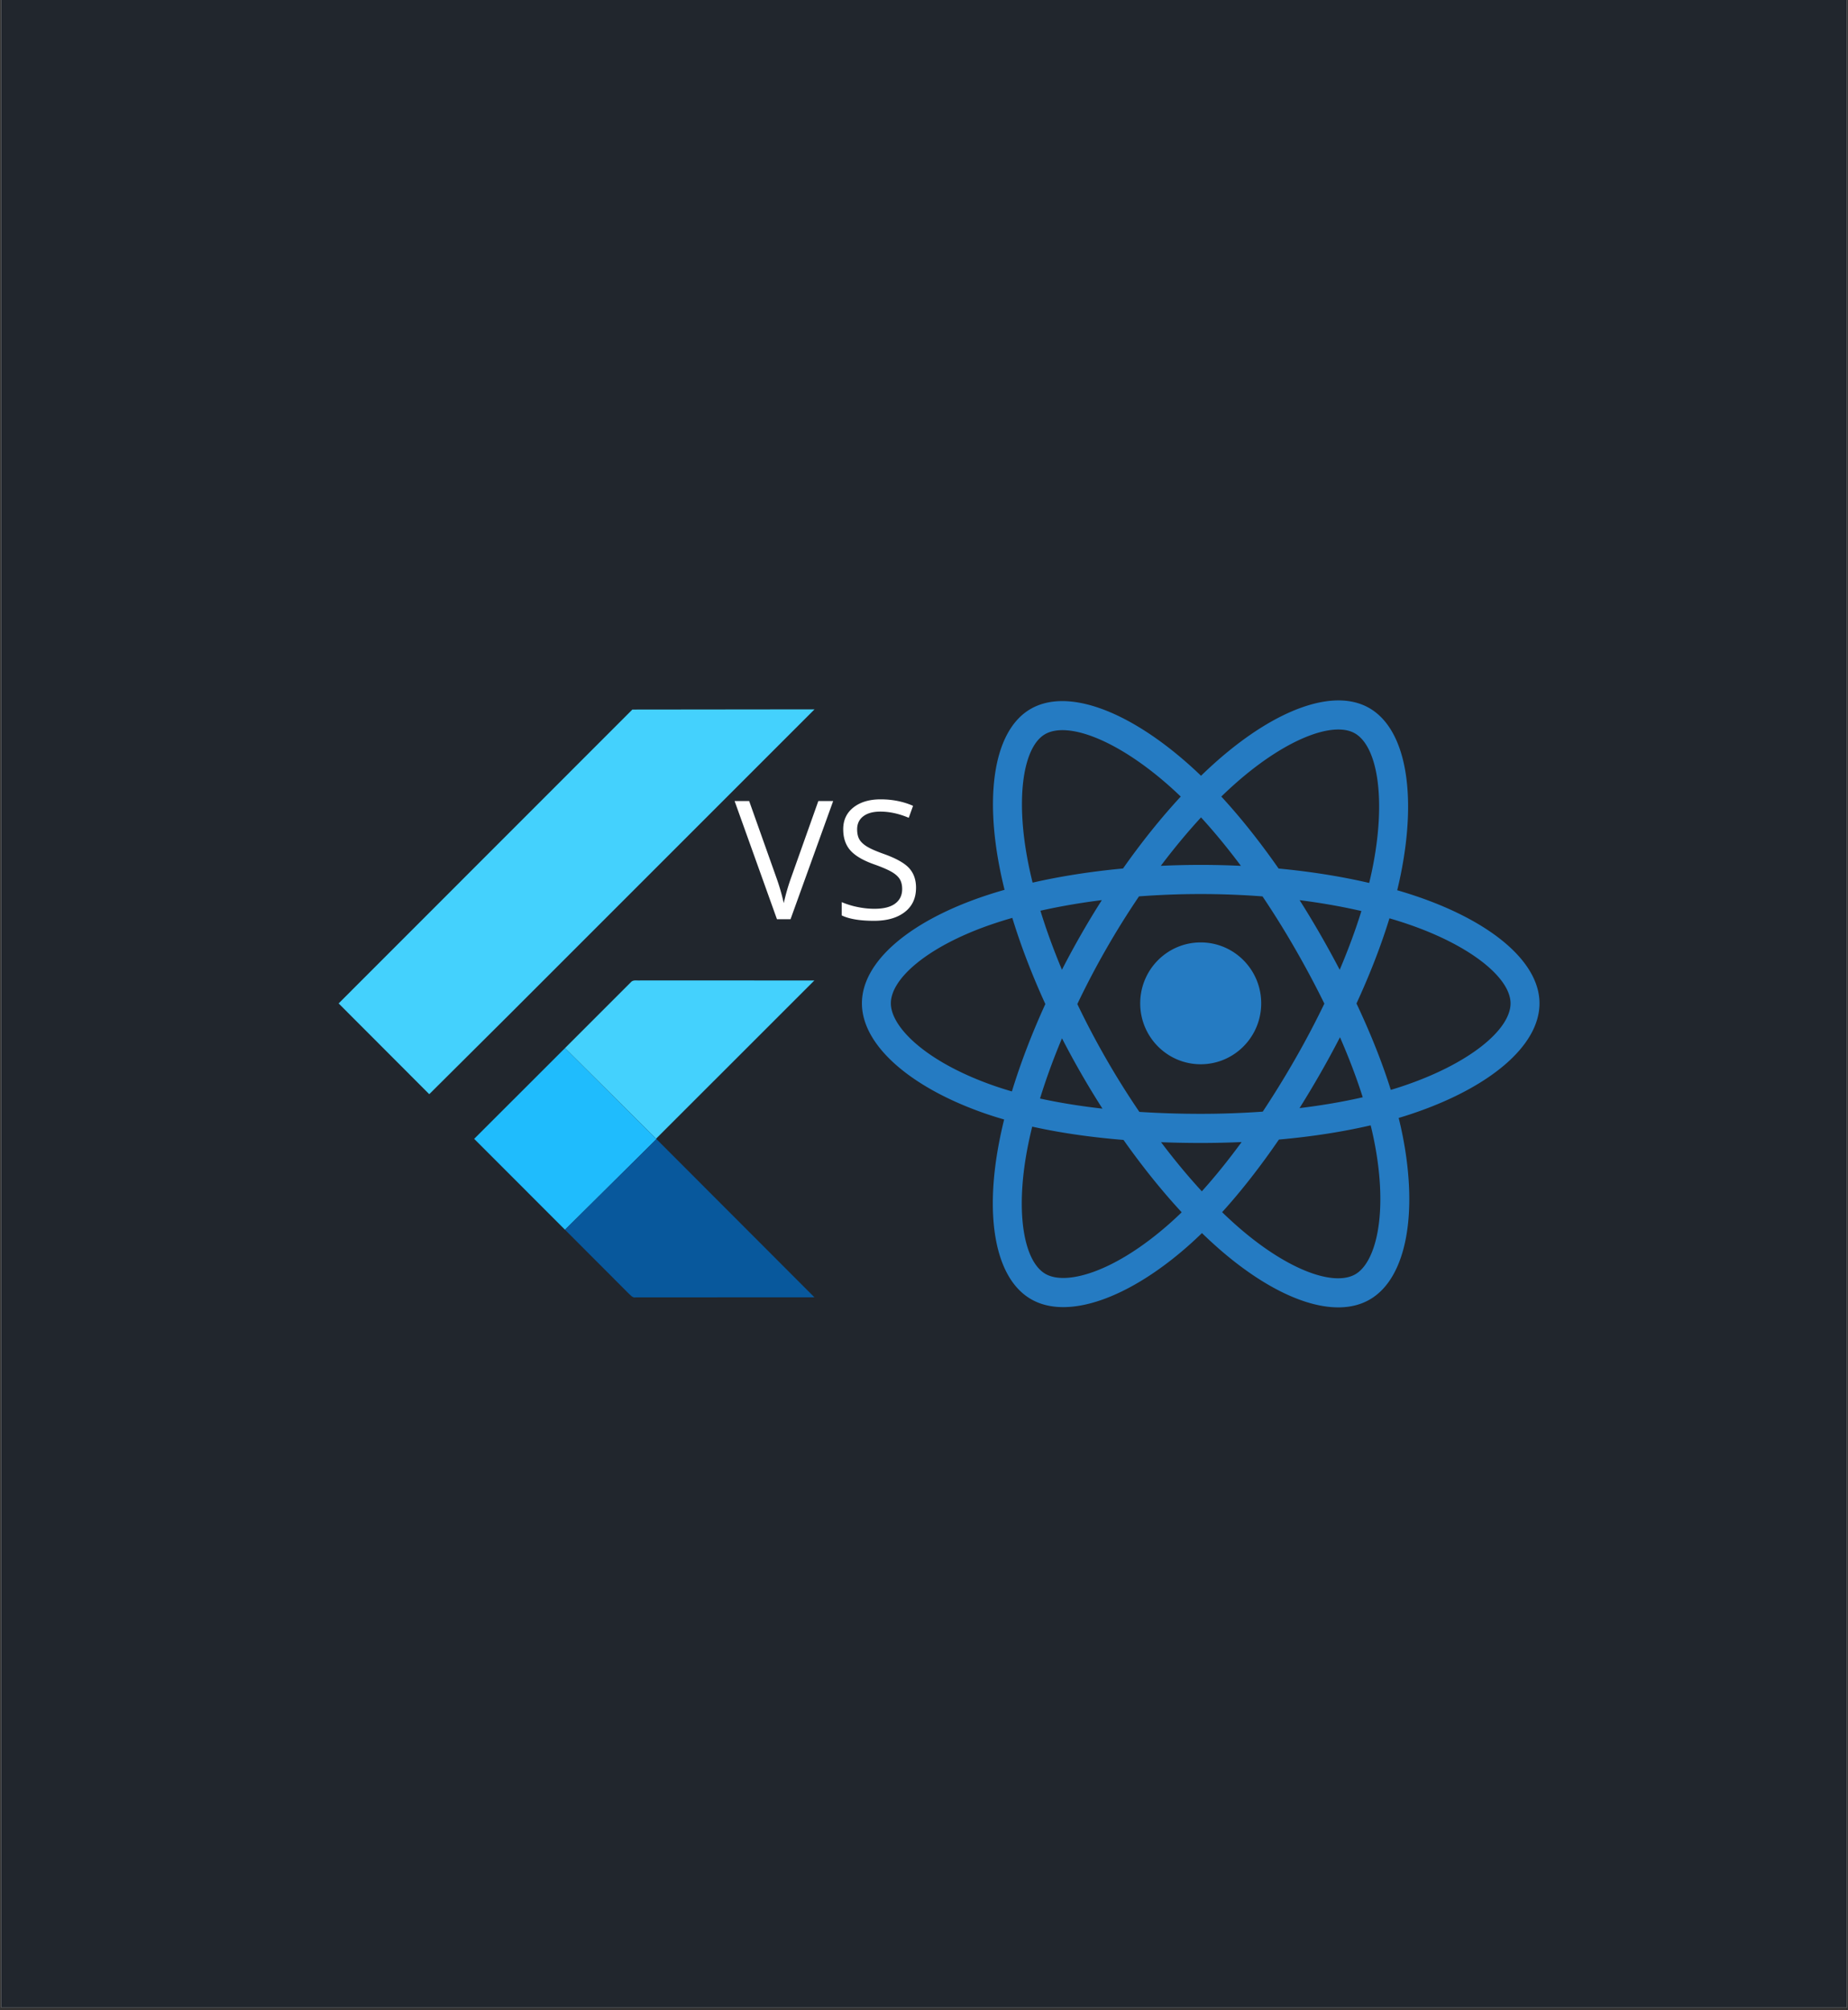 <svg xmlns="http://www.w3.org/2000/svg" width="672" height="731" version="1.0" viewBox="0 0 504 548.25"><rect x="0" y="0" width="504" height="548.25" fill="#333333" stroke="none"/><defs><clipPath id="a"><path d="M.344 0h503.312v547.5H.344zm0 0"/></clipPath><clipPath id="b"><path d="M235.066 191.016H420v165.523H235.066zm0 0"/></clipPath></defs><g clip-path="url(#a)"><path fill="#fff" d="M.344 0h503.312v547.5H.344zm0 0"/><path fill="#21262d" d="M.344 0h503.312v547.5H.344zm0 0"/></g><g clip-path="url(#b)"><path fill="#257bc2" d="M387.004 244.664a122.338 122.338 0 0 0-5.945-1.887c.336-1.382.644-2.746.918-4.086 4.503-22.004 1.558-39.734-8.497-45.57-9.64-5.598-25.406.238-41.328 14.191a122.932 122.932 0 0 0-4.601 4.25 112.768 112.768 0 0 0-3.063-2.847c-16.687-14.918-33.414-21.203-43.457-15.348-9.633 5.61-12.484 22.278-8.43 43.133.391 2.016.848 4.07 1.368 6.164a119.48 119.48 0 0 0-6.84 2.164c-19.567 6.867-32.059 17.629-32.059 28.793 0 11.527 13.41 23.094 33.79 30.106a103.8 103.8 0 0 0 4.995 1.574 120.29 120.29 0 0 0-1.449 6.64c-3.867 20.493-.847 36.766 8.758 42.344 9.922 5.758 26.57-.16 42.785-14.43a103.667 103.667 0 0 0 3.856-3.578 126.009 126.009 0 0 0 4.996 4.59c15.707 13.606 31.219 19.098 40.812 13.504 9.914-5.773 13.133-23.254 8.953-44.523-.32-1.625-.691-3.286-1.109-4.973a109.45 109.45 0 0 0 3.438-1.082c21.183-7.066 34.968-18.488 34.968-30.172 0-11.203-12.898-22.039-32.86-28.957zm-4.594 51.586a96.735 96.735 0 0 1-3.101.977c-2.34-7.454-5.497-15.38-9.36-23.567 3.688-7.996 6.719-15.82 8.992-23.226 1.891.55 3.727 1.132 5.497 1.746 17.097 5.925 27.53 14.687 27.53 21.441 0 7.192-11.265 16.527-29.558 22.629zm-7.59 15.14c1.852 9.407 2.114 17.907.89 24.555-1.1 5.973-3.315 9.953-6.05 11.551-5.824 3.39-18.277-1.02-31.71-12.656a111.486 111.486 0 0 1-4.645-4.266c5.207-5.73 10.41-12.398 15.488-19.8 8.934-.797 17.375-2.102 25.027-3.883.38 1.53.711 3.03 1 4.5zm-76.75 35.516c-5.691 2.024-10.222 2.082-12.96.492-5.833-3.382-8.255-16.449-4.95-33.976.38-2.004.832-4.067 1.352-6.176 7.566 1.688 15.945 2.899 24.902 3.629 5.113 7.242 10.465 13.902 15.863 19.73a95.15 95.15 0 0 1-3.523 3.266c-7.168 6.309-14.352 10.785-20.684 13.035zm-26.656-50.699c-9.012-3.102-16.453-7.133-21.555-11.527-4.582-3.953-6.898-7.875-6.898-11.059 0-6.773 10.035-15.414 26.766-21.289a118.02 118.02 0 0 1 6.359-2.016c2.312 7.575 5.348 15.493 9.008 23.496-3.707 8.125-6.785 16.172-9.121 23.833a99.646 99.646 0 0 1-4.559-1.438zm8.934-61.234c-3.473-17.868-1.164-31.348 4.636-34.73 6.184-3.602 19.856 1.534 34.262 14.413a104.78 104.78 0 0 1 2.774 2.578c-5.368 5.805-10.676 12.41-15.743 19.614-8.691.808-17.011 2.113-24.66 3.855-.48-1.945-.906-3.86-1.27-5.73zm79.71 19.816a251.88 251.88 0 0 0-5.617-9.305c5.895.75 11.543 1.746 16.848 2.965-1.59 5.14-3.578 10.512-5.914 16.02a276.407 276.407 0 0 0-5.316-9.68zm-32.503-31.875c3.64 3.973 7.285 8.406 10.875 13.215a233.188 233.188 0 0 0-21.844-.004c3.59-4.766 7.27-9.195 10.969-13.21zm-32.715 31.93a235.745 235.745 0 0 0-5.219 9.62c-2.297-5.487-4.266-10.886-5.871-16.097 5.273-1.187 10.895-2.16 16.754-2.894a231.838 231.838 0 0 0-5.664 9.37zm5.832 47.492c-6.05-.68-11.758-1.602-17.031-2.754 1.632-5.305 3.644-10.82 5.992-16.426a235.052 235.052 0 0 0 11.04 19.18zm27.101 22.55c-3.742-4.062-7.476-8.558-11.12-13.394 3.538.14 7.148.211 10.812.211 3.765 0 7.492-.086 11.156-.25-3.598 4.922-7.234 9.426-10.848 13.434zm37.676-42.015c2.473 5.668 4.555 11.152 6.207 16.367-5.36 1.23-11.144 2.219-17.238 2.957a276.98 276.98 0 0 0 5.672-9.468 249.95 249.95 0 0 0 5.36-9.856zm-12.195 5.887a260.921 260.921 0 0 1-8.867 14.398 236.23 236.23 0 0 1-16.922.598c-5.75 0-11.344-.18-16.73-.531a223.255 223.255 0 0 1-9.032-14.422 224.745 224.745 0 0 1-7.887-14.988 225.26 225.26 0 0 1 7.864-15 223.586 223.586 0 0 1 8.957-14.36 222.383 222.383 0 0 1 33.687.004 240.636 240.636 0 0 1 8.903 14.313 259.32 259.32 0 0 1 7.964 14.93 239.718 239.718 0 0 1-7.937 15.058zm16.285-88.75c6.188 3.594 8.594 18.082 4.707 37.082a109.48 109.48 0 0 1-.832 3.7c-7.668-1.782-15.992-3.11-24.707-3.93-5.078-7.282-10.34-13.9-15.621-19.63a114.115 114.115 0 0 1 4.25-3.925c13.64-11.95 26.39-16.672 32.203-13.297zm-42.074 57c9.113 0 16.5 7.437 16.5 16.613 0 9.176-7.387 16.613-16.5 16.613s-16.5-7.437-16.5-16.613c0-9.176 7.387-16.613 16.5-16.613zm0 0"/></g><path fill="#44d1fd" d="m172.46 193.504 49.68-.055-83.347 83.34-21.723 21.61-24.715-24.754zm-.46 74.414c.645-.852 1.832-.434 2.73-.543l47.368.012-43.168 43.148-24.844-24.703zm0 0"/><path fill="#1fbcfd" d="m129.32 310.574 24.766-24.742 24.844 24.703.101.11-24.941 24.718zm0 0"/><path fill="#08589c" d="m154.09 335.363 24.941-24.718 43.086 43.144c-16.23.035-32.453-.012-48.676.024-.925.207-1.496-.637-2.086-1.16zm0 0"/><path fill="#fff" d="M223.178 218.46h4.046L215.6 250.679h-3.703L200.35 218.46h3.97l7.405 20.844a59.142 59.142 0 0 1 2.032 6.984 56.291 56.291 0 0 1 2.062-7.11zm26.648 23.64c0 2.844-1.03 5.06-3.093 6.641-2.055 1.586-4.84 2.375-8.36 2.375-3.824 0-6.762-.488-8.812-1.468v-3.625a22.29 22.29 0 0 0 4.312 1.328c1.563.324 3.102.484 4.625.484 2.5 0 4.38-.473 5.64-1.422 1.27-.945 1.907-2.265 1.907-3.953 0-1.113-.227-2.023-.672-2.734-.449-.72-1.199-1.38-2.25-1.985-1.055-.601-2.652-1.285-4.797-2.047-3-1.07-5.148-2.343-6.437-3.812-1.281-1.469-1.922-3.383-1.922-5.75 0-2.488.93-4.469 2.797-5.938 1.875-1.468 4.344-2.203 7.406-2.203 3.207 0 6.156.59 8.844 1.766l-1.172 3.266c-2.656-1.125-5.242-1.688-7.75-1.688-1.992 0-3.543.43-4.656 1.281-1.118.856-1.672 2.04-1.672 3.547 0 1.125.203 2.043.61 2.75.413.711 1.112 1.367 2.093 1.969.976.594 2.473 1.25 4.484 1.969 3.375 1.199 5.696 2.492 6.97 3.875 1.269 1.386 1.905 3.18 1.905 5.375zm0 0"/></svg>